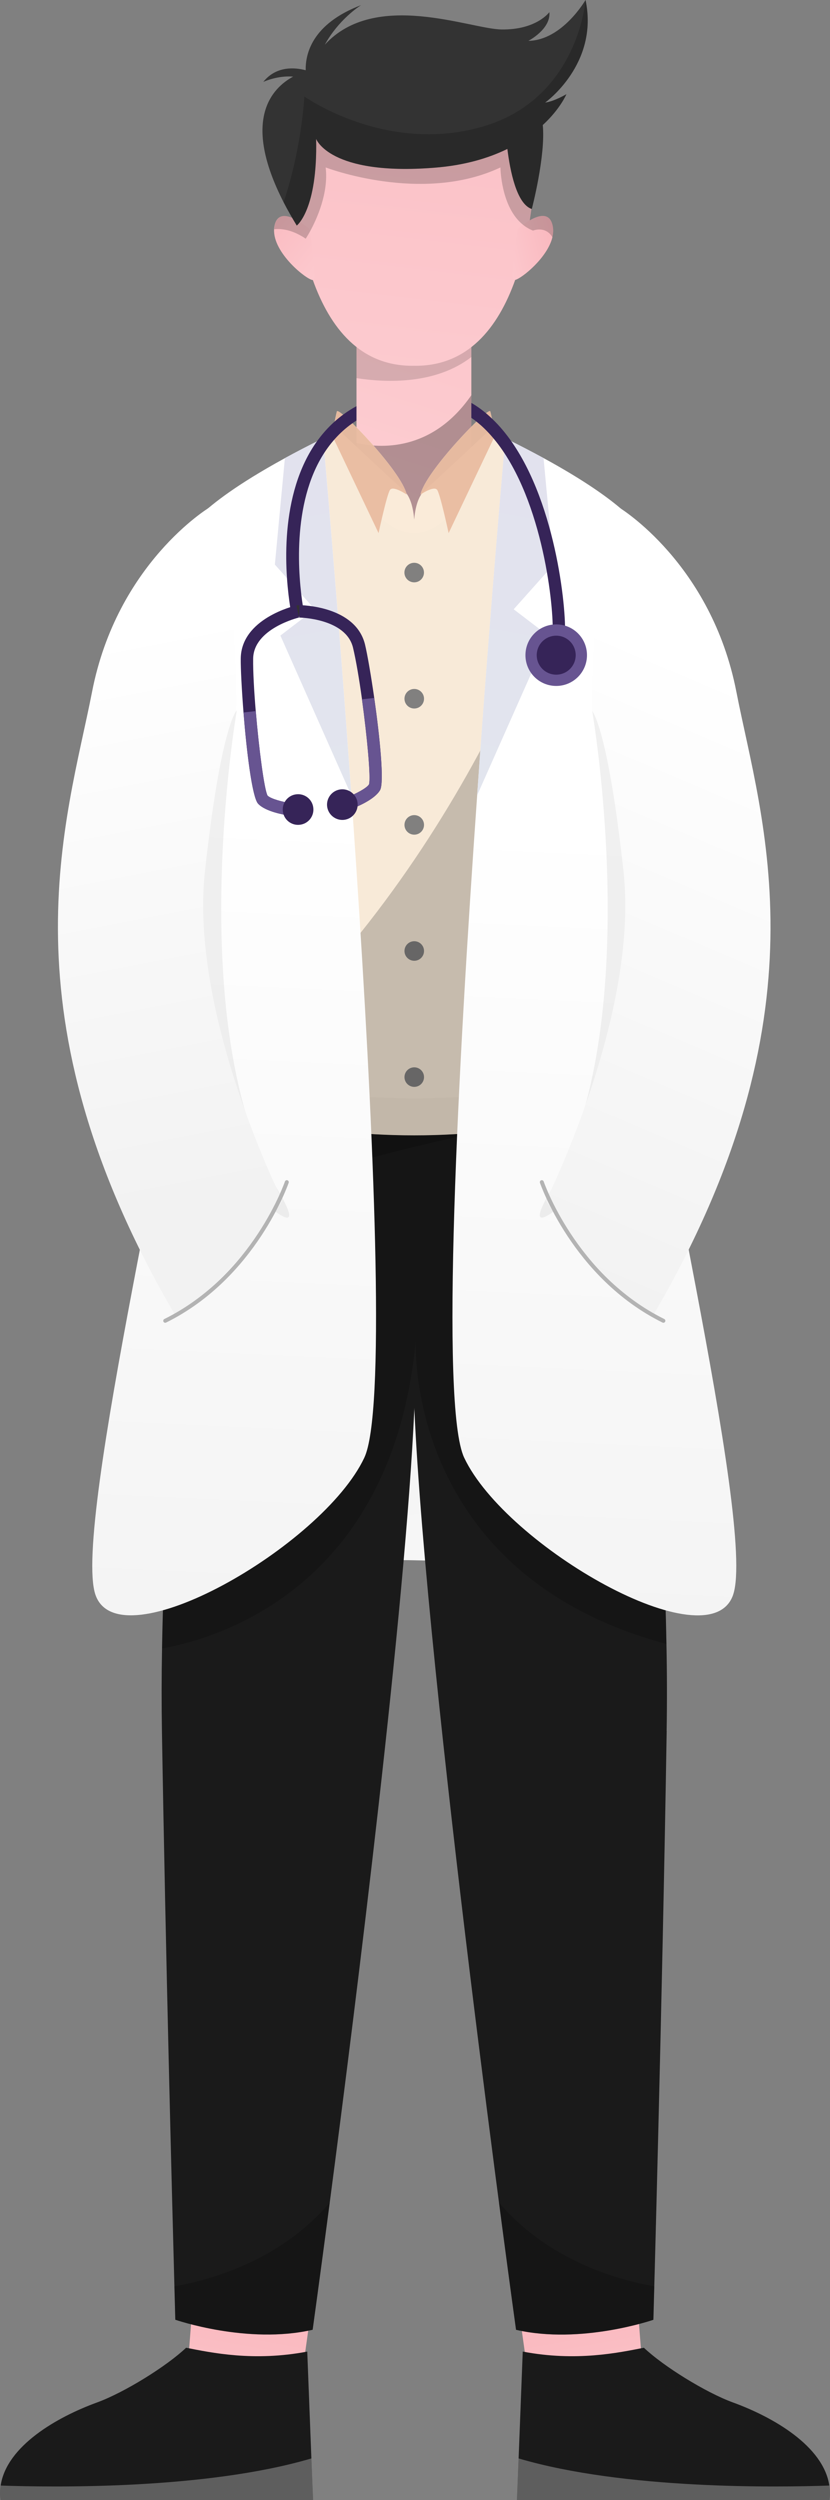 <?xml version="1.0" encoding="UTF-8"?>
<svg xmlns="http://www.w3.org/2000/svg" xmlns:xlink="http://www.w3.org/1999/xlink" viewBox="0 0 138.39 416.73">
  <rect x="0" y="0" width="138.39" height="416.73" fill="#808080" stroke="none"/>
  <defs>
    <style>
      .cls-1 {
        fill: #e8ba9f;
      }

      .cls-1, .cls-2, .cls-3, .cls-4 {
        opacity: .95;
      }

      .cls-5, .cls-2 {
        fill: #fef0dd;
      }

      .cls-6 {
        fill: #675491;
      }

      .cls-7 {
        fill: url(#linear-gradient-8);
      }

      .cls-8 {
        fill: url(#linear-gradient-7);
      }

      .cls-9 {
        fill: url(#linear-gradient-5);
      }

      .cls-10 {
        fill: url(#linear-gradient-6);
      }

      .cls-11 {
        fill: url(#linear-gradient-9);
      }

      .cls-12 {
        fill: url(#linear-gradient-4);
      }

      .cls-13 {
        fill: url(#linear-gradient-3);
      }

      .cls-14 {
        fill: url(#linear-gradient-2);
      }

      .cls-15 {
        fill: none;
        stroke: #b3b3b3;
        stroke-linecap: round;
        stroke-linejoin: round;
        stroke-width: .66px;
      }

      .cls-16 {
        fill: #fff;
      }

      .cls-16, .cls-17, .cls-18 {
        opacity: .3;
      }

      .cls-16, .cls-18, .cls-19, .cls-20 {
        mix-blend-mode: overlay;
      }

      .cls-21 {
        fill: url(#linear-gradient);
      }

      .cls-17 {
        fill: #ccc;
      }

      .cls-22 {
        isolation: isolate;
      }

      .cls-3 {
        fill: #7b7b7b;
      }

      .cls-23 {
        fill: url(#linear-gradient-10);
      }

      .cls-24 {
        fill: url(#linear-gradient-11);
      }

      .cls-25 {
        fill: url(#linear-gradient-12);
      }

      .cls-26 {
        fill: url(#linear-gradient-13);
      }

      .cls-27 {
        fill: #362458;
      }

      .cls-19 {
        opacity: .2;
      }

      .cls-20 {
        opacity: .15;
      }

      .cls-28 {
        fill: #333;
      }

      .cls-29 {
        fill: #333;
      }

      .cls-30 {
        fill: #1a1a1a;
      }
    </style>
    <linearGradient id="linear-gradient" x1="56.53" y1="204.45" x2="78.57" y2="324.47" gradientUnits="userSpaceOnUse">
      <stop offset=".19" stop-color="#f2f2f2"/>
      <stop offset=".99" stop-color="#fff"/>
    </linearGradient>
    <linearGradient id="linear-gradient-2" x1="35.93" y1="419.78" x2="44.08" y2="374.46" gradientUnits="userSpaceOnUse">
      <stop offset="0" stop-color="#fed4d8"/>
      <stop offset="1" stop-color="#f8afb6"/>
    </linearGradient>
    <linearGradient id="linear-gradient-3" x1="1805.52" y1="419.78" x2="1813.67" y2="374.46" gradientTransform="translate(1907.98) rotate(-180) scale(1 -1)" xlink:href="#linear-gradient-2"/>
    <linearGradient id="linear-gradient-4" x1="54.38" y1="114.94" x2="107.45" y2="-52.63" xlink:href="#linear-gradient-2"/>
    <linearGradient id="linear-gradient-5" x1="58.67" y1="110.85" x2="80.21" y2="-71.01" xlink:href="#linear-gradient-2"/>
    <linearGradient id="linear-gradient-6" x1="61.18" y1="50.11" x2="36.9" y2="30.58" xlink:href="#linear-gradient-2"/>
    <linearGradient id="linear-gradient-7" x1="78.42" y1="43.62" x2="97.29" y2="39.13" xlink:href="#linear-gradient-2"/>
    <linearGradient id="linear-gradient-8" x1="34.98" y1="330.67" x2="44.17" y2="131.85" xlink:href="#linear-gradient"/>
    <linearGradient id="linear-gradient-9" x1="94.5" y1="333.43" x2="103.69" y2="134.6" xlink:href="#linear-gradient"/>
    <linearGradient id="linear-gradient-10" x1="41.51" y1="221.93" x2="18.67" y2="103.87" xlink:href="#linear-gradient"/>
    <linearGradient id="linear-gradient-11" x1="73.2" y1="231.03" x2="124.16" y2="111.29" xlink:href="#linear-gradient"/>
    <linearGradient id="linear-gradient-12" x1="95.06" y1="50.06" x2="69.05" y2="191.72" gradientUnits="userSpaceOnUse">
      <stop offset=".19" stop-color="#e2e2ee"/>
      <stop offset=".99" stop-color="#e3e8ee"/>
    </linearGradient>
    <linearGradient id="linear-gradient-13" x1="1788.5" y1="50.06" x2="1762.49" y2="191.73" gradientTransform="translate(1831.58) rotate(-180) scale(1 -1)" xlink:href="#linear-gradient-12"/>
  </defs>
  <g class="cls-22">
    <g id="_レイヤー_2" data-name="レイヤー 2">
      <g id="text">
        <g>
          <g>
            <g>
              <path class="cls-21" d="M20.99,266.11s38.03-13.64,93.72,0c0,0-24.76-42.88-45.38-42.61-20.62.28-48.34,42.61-48.34,42.61Z"/>
              <g>
                <g>
                  <polygon class="cls-14" points="32.12 383.97 30.97 398.8 49.87 399.32 51.85 385.22 32.12 383.97"/>
                  <g>
                    <path class="cls-30" d="M52.2,416.73H.08c-.11-.83-.1-1.65.03-2.42,1-6.63,9.46-11.44,16.05-13.84,4.58-1.67,11.63-6.05,14.87-9.13,4.24.83,11.29,2.34,20.2.64l.69,17.82.28,6.94Z"/>
                    <path class="cls-16" d="M52.2,416.73H.08c-.11-.83-.1-1.65.03-2.42,8.62.31,34.18.69,51.81-4.52l.28,6.94Z"/>
                  </g>
                </g>
                <g>
                  <polygon class="cls-13" points="106.28 383.97 107.43 398.8 88.53 399.32 86.54 385.22 106.28 383.97"/>
                  <g>
                    <path class="cls-30" d="M86.19,416.73h52.12c.11-.83.1-1.65-.03-2.42-1-6.63-9.46-11.44-16.05-13.84-4.58-1.67-11.63-6.05-14.87-9.13-4.24.83-11.29,2.34-20.2.64l-.69,17.82-.28,6.94Z"/>
                    <path class="cls-16" d="M86.19,416.73h52.12c.11-.83.1-1.65-.03-2.42-8.62.31-34.18.69-51.81-4.52l-.28,6.94Z"/>
                  </g>
                </g>
                <g>
                  <path class="cls-30" d="M69.31,224.11c0,.31,0,.72.02,1.24.02,2.73-.07,5.92-.25,9.47v.07c-1.47,33.11-9.67,98.54-14.1,132.25-1.7,12.92-2.85,21.2-2.85,21.2-10.86,2.5-22.9-1.67-22.9-1.67,0,0-.05-2-.15-5.58-.39-14.59-1.46-55.33-2.08-92.58-.07-4.48-.07-9.08.02-13.74.44-26.06,2.98-54.07,4.94-72.41,1.34-12.38,2.42-20.37,2.42-20.37l34.45,1.13h.49l-.02,7.98-.07,30.43c.03.65.05,1.36.07,2.11v.46Z"/>
                  <path class="cls-30" d="M111.16,288.52c-.75,46.36-2.22,98.16-2.22,98.16,0,0-12.04,4.17-22.9,1.67,0,0-14.9-107.65-16.95-153.46v-.07c-.11-2.68-.2-5.14-.23-7.35-.03-2.24,0-4.24.08-5.94l-.08-30.33-.02-8.08h.49l34.45-1.13s.16,1.19.44,3.37c1.47,11.71,6.25,51.99,6.9,88.67.1,4.91.11,9.77.03,14.48Z"/>
                  <path class="cls-19" d="M104.22,185.37c-11.17.65-23.43,2.93-34.91,5.74-.16.03-.31.07-.46.1-15,3.68-28.66,8.23-36.89,11.16,1.34-12.38,2.42-20.37,2.42-20.37l34.45,1.13h.49l34.45-1.13s.16,1.19.44,3.37Z"/>
                </g>
                <path class="cls-19" d="M111.13,274.04c-38.13-10.26-41.55-40.85-41.8-48.69-.02-.52-.02-.93-.02-1.24,0-.39.02-.61.02-.61,0,.05-.02.1-.02.15-.13,1.31-.28,2.58-.46,3.83-5.35,37.82-32.98,45.73-41.83,47.3.44-26.06,2.98-54.07,4.94-72.41,1.34-12.38,2.42-20.37,2.42-20.37l34.45,1.13h.49l34.45-1.13s.16,1.19.44,3.37c1.47,11.71,6.25,51.99,6.9,88.67Z"/>
                <path class="cls-19" d="M54.98,367.15c-1.7,12.92-2.85,21.2-2.85,21.2-10.86,2.5-22.9-1.67-22.9-1.67,0,0-.05-2-.15-5.58,7.51-1.31,18.31-5.01,25.9-13.95Z"/>
                <path class="cls-19" d="M83.2,367.15c1.7,12.92,2.85,21.2,2.85,21.2,10.86,2.5,22.9-1.67,22.9-1.67,0,0,.05-2,.15-5.58-7.51-1.31-18.31-5.01-25.9-13.95Z"/>
              </g>
            </g>
            <g>
              <g>
                <path class="cls-12" d="M78.59,57.74v22s-3.39,9.34-9.73,9.11c-6.36-.21-9.42-9.23-9.42-9.23v-21.89h19.16Z"/>
                <path class="cls-18" d="M78.59,65.86v13.89s-3.39,9.34-9.73,9.11c-6.36-.21-9.42-9.23-9.42-9.23v-5.79c3.75.87,12.56,1.6,19.16-7.98Z"/>
                <path class="cls-20" d="M78.59,57.74v1.77c-5.92,4.58-14.12,4.3-19.16,3.52v-5.28h19.16Z"/>
              </g>
              <g>
                <g>
                  <g>
                    <path class="cls-9" d="M88.35,36.72c-.08.45-.15.9-.23,1.37-.53,2.9-1.24,5.82-2.22,8.57-2.85,7.98-7.92,14.45-16.88,14.31-8.96.14-14.01-6.34-16.86-14.3-.84-2.37-1.49-4.86-1.98-7.36-.18-.83-.33-1.67-.45-2.5-1.6-9.89-1.01-19.08-1.01-19.08h40.62s.59,9.13-1,18.99Z"/>
                    <path class="cls-10" d="M52.24,46.66s-.05.02-.08.02c-.98,0-6.68-4.51-6.46-8.46,0-.17.02-.33.05-.48.45-2.49,2.46-1.84,3.98-.92,1.04.62,1.87,1.37,1.87,1.37,0,0,.03.15.06.42.27,1.66,1.19,7.78.57,8.05Z"/>
                    <path class="cls-8" d="M92.11,39.54c-.83,3.42-5.07,6.83-6.2,7.12-.09.02-.17.02-.21,0-.71-.32.63-8.48.63-8.48,0,0,.35-.32.87-.71.32-.24.71-.51,1.15-.75,1.51-.87,3.39-1.39,3.83,1.01.11.59.08,1.21-.08,1.81Z"/>
                  </g>
                  <path class="cls-19" d="M92.11,39.54c-1.18-1.96-3.24-1.1-3.24-1.1-.26-.11-.5-.21-.74-.35-.33-.18-.63-.38-.92-.62-3.71-2.94-3.77-9.56-3.77-9.56-13.09,6.17-29.14,0-29.14,0,.51,4.28-1.51,8.66-2.62,10.69-.42.75-.71,1.19-.71,1.19-.26-.18-.51-.35-.77-.48-1.89-1.09-3.47-1.21-4.48-1.1,0-.17.02-.33.05-.48.45-2.49,2.46-1.84,3.98-.92-1.6-9.89-1.01-19.08-1.01-19.08h40.62s.59,9.13-1,18.99c1.51-.87,3.39-1.39,3.83,1.01.11.59.08,1.21-.08,1.81Z"/>
                </g>
                <g>
                  <g>
                    <path class="cls-28" d="M90.9,17.1c1.52-.2,3.54-1.4,3.54-1.4,0,0-1.01,2.45-3.95,5.15-1.46,1.35-3.38,2.77-5.9,3.98-3.11,1.52-7.1,2.74-12.2,3.13-17.48,1.37-19.68-4.81-19.68-4.81.27,11.84-3.23,14.45-3.23,14.45-.83-1.37-1.57-2.67-2.2-3.9-7.07-13.81-1.87-19.06,1.6-20.93-2.53-.2-4.72.77-4.98.88,2.17-2.71,5.31-2.41,7.07-1.94-.06-2.69,1.03-7.74,9.25-10.86-.3.18-3.79,2.45-6.06,6.6,8.4-9.18,24.22-2.62,29.43-2.54,5.87.1,8.01-2.89,8.01-2.89.27,2.84-3.5,4.79-3.5,4.79,5.67-.1,9.53-6.82,9.53-6.82,2.26,10.7-6.73,17.1-6.73,17.1Z"/>
                    <path class="cls-28" d="M88.67,34.84c-2.55-.85-3.62-6.41-4.07-10.01-.2-1.53-.29-2.72-.32-3.05,0,0,4.48-7.16,5.9-2.64.15.51.26,1.08.32,1.71.5,5.12-1.83,13.99-1.83,13.99Z"/>
                  </g>
                  <path class="cls-19" d="M90.9,17.1c1.52-.2,3.54-1.4,3.54-1.4,0,0-1.01,2.45-3.95,5.15.5,5.12-1.83,13.99-1.83,13.99-2.55-.85-3.62-6.41-4.07-10.01-3.11,1.52-7.1,2.74-12.2,3.13-17.48,1.37-19.68-4.81-19.68-4.81.27,11.84-3.23,14.45-3.23,14.45-.83-1.37-1.57-2.67-2.2-3.9.98-2.85,2.84-9.18,3.48-17.61,0,0,13.54,9.64,29.59,5.05C96.41,16.57,97.63,0,97.63,0c2.26,10.7-6.73,17.1-6.73,17.1Z"/>
                </g>
              </g>
            </g>
            <g>
              <g>
                <g>
                  <path class="cls-2" d="M106.56,88.03s-4.19,90.91-4.19,93.97-15.41,7.25-33.29,7.25h-.03c-17.88,0-33.31-4.17-33.31-7.25,0-.2-.02-.74-.05-1.57-.46-12.56-4.12-92.4-4.12-92.4,3.89-6.13,24.98-16.29,24.98-16.29,0,0,8.36,7.87,10.73,9.96,1.18,1.03,1.64,3.09,1.78,4.91.15-1.82.61-3.88,1.78-4.91,2.36-2.09,10.73-9.96,10.73-9.96,0,0,9.18,4.43,16.56,9.19t0,.02c3.8,2.45,7.1,4.99,8.43,7.08Z"/>
                  <path class="cls-3" d="M70.69,95.44c0,.9-.73,1.63-1.63,1.63s-1.63-.73-1.63-1.63.73-1.63,1.63-1.63,1.63.73,1.63,1.63ZM69.07,114.84c-.9,0-1.63.73-1.63,1.63s.73,1.63,1.63,1.63,1.63-.73,1.63-1.63-.73-1.63-1.63-1.63ZM69.07,135.87c-.9,0-1.63.73-1.63,1.63s.73,1.63,1.63,1.63,1.63-.73,1.63-1.63-.73-1.63-1.63-1.63ZM69.07,156.89c-.9,0-1.63.73-1.63,1.63s.73,1.63,1.63,1.63,1.63-.73,1.63-1.63-.73-1.63-1.63-1.63ZM69.07,177.91c-.9,0-1.63.73-1.63,1.63s.73,1.63,1.63,1.63,1.63-.73,1.63-1.63-.73-1.63-1.63-1.63Z"/>
                  <path class="cls-19" d="M106.56,88.03s-4.19,90.91-4.19,93.97-15.41,7.25-33.29,7.25h-.03c-17.88,0-33.31-4.17-33.31-7.25,0-.2-.02-.74-.05-1.57,39.84-32.85,56.8-79.8,62.45-99.48,3.8,2.45,7.1,4.99,8.43,7.08Z"/>
                </g>
                <g class="cls-4">
                  <g>
                    <path class="cls-5" d="M70.1,82.45s2.25-1.55,2.79-.79c.53.77,1.91,7.21,1.91,7.21l7.76-16.32s-.56-3.06-.81-3.97-10.86,10.03-11.64,13.87Z"/>
                    <path class="cls-5" d="M67.82,82.45s-2.26-1.55-2.79-.79c-.53.77-1.91,7.21-1.91,7.21l-7.76-16.32s.56-3.06.81-3.97,10.86,10.03,11.64,13.87Z"/>
                  </g>
                  <g>
                    <path class="cls-1" d="M70.1,82.45s2.25-1.55,2.79-.79c.53.77,1.91,7.21,1.91,7.21l7.76-16.32s-.56-3.06-.81-3.97-10.86,10.03-11.64,13.87Z"/>
                    <path class="cls-1" d="M67.82,82.45s-2.26-1.55-2.79-.79c-.53.77-1.91,7.21-1.91,7.21l-7.76-16.32s.56-3.06.81-3.97,10.86,10.03,11.64,13.87Z"/>
                  </g>
                </g>
              </g>
              <g>
                <path class="cls-7" d="M53.89,73.07s13.81,155.17,6.85,169.92c-6.96,14.76-40.93,34.25-44.83,22.83-3.9-11.42,15.19-89.94,15.67-104.98.48-15.04,0-72.82,0-72.82,0,0,2.69-5.28,22.31-14.96Z"/>
                <path class="cls-11" d="M122.24,265.83c-3.91,11.42-37.87-8.08-44.84-22.84-4.06-8.61-1.05-64.92,2.16-110.4,2.29-32.54,4.7-59.53,4.7-59.53,2.37,1.16,4.48,2.27,6.38,3.3,13.86,7.57,15.93,11.66,15.93,11.66,0,0-.47,57.78,0,72.82.47,15.03,19.57,93.56,15.67,104.98Z"/>
                <path class="cls-17" d="M98.74,118.52s9.11,52.65-6.87,79.86c-9.61,16.38,20.89-16.38,20.89-16.38,0,0,4.46-27.84,4.46-40.09s-4.46-21.44-4.46-21.44l-8.63-6.96"/>
                <path class="cls-17" d="M39.47,118.52s-9.11,52.65,6.87,79.86c9.61,16.38-20.89-16.38-20.89-16.38,0,0-4.46-27.84-4.46-40.09s4.46-21.44,4.46-21.44l8.63-6.96"/>
                <path class="cls-23" d="M34.87,84.62s-15.35,9.26-19.52,30.7c-4.18,21.44-15.59,53.6,13.92,104.01,0,0,9.19-5.57,17.82-19.21,0,0-15.53-30.92-12.92-54.87,2.62-23.94,5.22-26.73,5.22-26.73,0,0,.52-21.86-4.52-33.9Z"/>
                <path class="cls-24" d="M103.26,84.62s15.35,9.26,19.52,30.7c4.18,21.44,15.59,53.6-13.92,104.01,0,0-9.19-5.57-17.82-19.21,0,0,15.54-30.92,12.92-54.87-2.62-23.94-5.22-26.73-5.22-26.73,0,0-.52-21.86,4.52-33.9Z"/>
                <path class="cls-15" d="M47.82,197.05s-5.37,15.73-20.27,23.11"/>
                <path class="cls-15" d="M90.34,197.05s5.37,15.73,20.27,23.11"/>
                <path class="cls-25" d="M85.65,101.56l5.73,4.38-11.83,26.65c2.29-32.54,4.7-59.53,4.7-59.53,2.37,1.16,4.48,2.27,6.38,3.3l1.67,17.75-6.64,7.44Z"/>
                <path class="cls-26" d="M52.48,101.56l-5.73,4.38,11.83,26.65c-2.29-32.54-4.7-59.53-4.7-59.53-2.37,1.16-4.48,2.27-6.38,3.3l-1.67,17.75,6.64,7.44Z"/>
              </g>
            </g>
          </g>
          <g>
            <g>
              <g>
                <path class="cls-27" d="M59.43,67.7v2.4c-2.13,1.36-3.89,3.14-5.32,5.32-5.58,8.52-4.32,21.02-3.63,25.46.15,1.01.28,1.6.29,1.64l-.9.2-.05.02-1.1.23c-.03-.11-.15-.75-.33-1.75-.74-4.71-2.08-17.7,3.96-26.93,1.85-2.81,4.2-5.01,7.07-6.58Z"/>
                <path class="cls-27" d="M94.2,106.08l-2.08-.21c.05-.38.07-.97.03-1.73v-.02c-.16-6.46-2.72-24.82-11.86-33.13-.56-.49-1.11-.95-1.7-1.34v-2.49c1.08.62,2.11,1.39,3.09,2.29,9.7,8.79,12.38,28.11,12.53,34.85v.02c.03.75.02,1.36-.02,1.77Z"/>
              </g>
              <g>
                <g>
                  <path class="cls-27" d="M44.62,132.62c.49.53,2.6,1.08,3.85,1.26l-.29,2.06c-.64-.1-3.89-.61-5.15-1.97-.98-1.06-1.91-8.65-2.43-15.21-.3-3.86-.48-7.36-.46-8.99.08-6.65,8.88-8.76,9.26-8.85l.46,2.01c-.07.02-7.59,1.83-7.65,6.87-.03,2.1.15,5.33.43,8.73.53,6.31,1.42,13.13,1.97,14.09Z"/>
                  <path class="cls-6" d="M48.48,133.88l-.29,2.06c-.64-.1-3.89-.61-5.15-1.97-.98-1.06-1.91-8.65-2.43-15.21l2.04-.23c.53,6.31,1.42,13.13,1.97,14.09.49.53,2.6,1.08,3.85,1.26Z"/>
                  <path class="cls-27" d="M52.24,134.66c.16,1.4-.85,2.67-2.26,2.82-1.4.16-2.67-.85-2.82-2.26-.16-1.4.85-2.67,2.26-2.82,1.4-.16,2.67.85,2.82,2.26Z"/>
                </g>
                <g>
                  <path class="cls-27" d="M61.53,130.74c-.36.63-2.3,1.62-3.48,2.08l.73,1.94c.6-.23,3.66-1.45,4.59-3.05.73-1.25-.04-8.86-.97-15.37-.55-3.83-1.15-7.28-1.53-8.87-1.54-6.47-10.59-6.6-10.98-6.6v2.07c.06,0,7.79.12,8.97,5.02.49,2.04,1.03,5.23,1.5,8.61.86,6.27,1.5,13.12,1.17,14.18Z"/>
                  <path class="cls-6" d="M58.04,132.82l.73,1.94c.6-.23,3.66-1.45,4.59-3.05.73-1.25-.04-8.86-.97-15.37l-2.04.23c.86,6.27,1.5,13.12,1.17,14.18-.36.63-2.3,1.62-3.48,2.08Z"/>
                  <path class="cls-27" d="M54.54,134.4c.16,1.4,1.42,2.41,2.82,2.26,1.4-.16,2.41-1.42,2.26-2.82-.16-1.4-1.42-2.41-2.82-2.26-1.4.16-2.41,1.42-2.26,2.82Z"/>
                </g>
                <polygon class="cls-29" points="49.42 100.92 49.89 100.87 49.88 102.93 49.42 100.92"/>
              </g>
            </g>
            <g>
              <path class="cls-6" d="M97.87,109.21c0,2.83-2.29,5.13-5.13,5.13s-5.13-2.29-5.13-5.13,2.29-5.13,5.13-5.13,5.13,2.29,5.13,5.13Z"/>
              <path class="cls-27" d="M95.99,109.21c0,1.79-1.45,3.25-3.25,3.25s-3.25-1.45-3.25-3.25,1.45-3.25,3.25-3.25,3.25,1.45,3.25,3.25Z"/>
            </g>
          </g>
        </g>
      </g>
    </g>
  </g>
</svg>